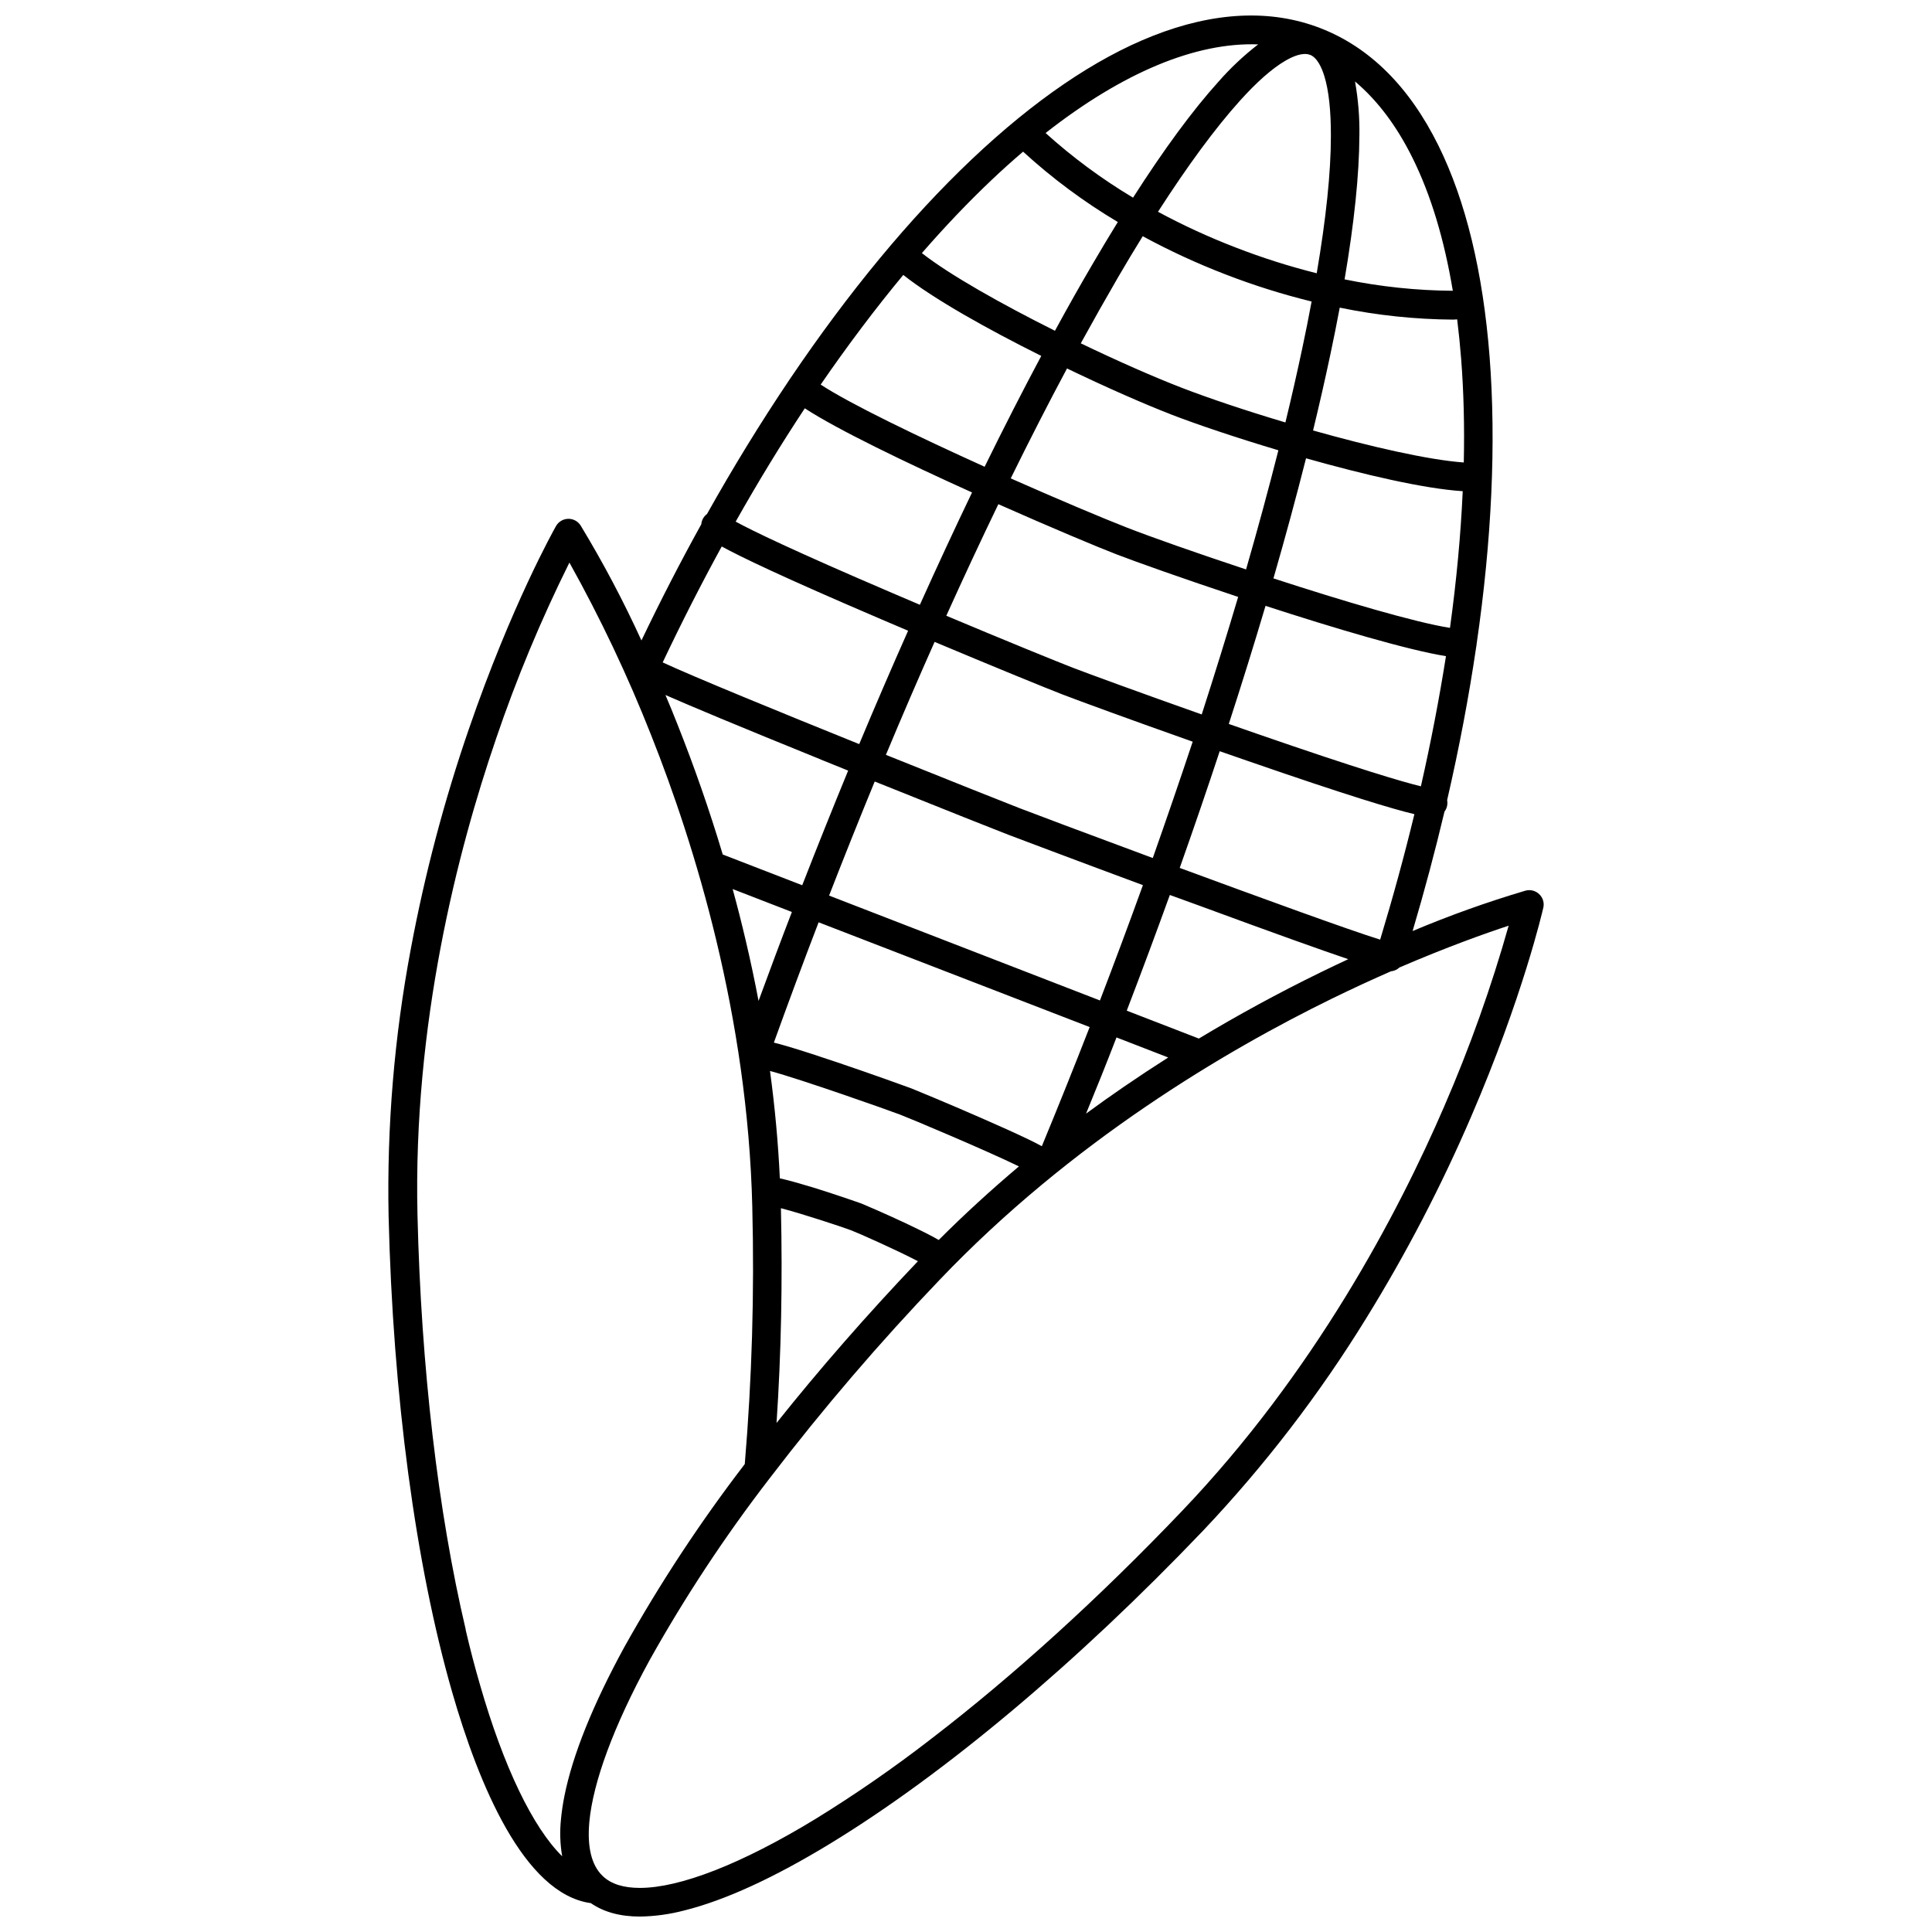 <?xml version="1.0" encoding="UTF-8"?>
<!-- Uploaded to: ICON Repo, www.iconrepo.com, Generator: ICON Repo Mixer Tools -->
<svg width="800px" height="800px" version="1.1" viewBox="144 144 512 512" xmlns="http://www.w3.org/2000/svg">
 <defs>
  <clipPath id="a">
   <path d="m246 148.09h308v503.81h-308z"/>
  </clipPath>
 </defs>
 <g clip-path="url(#a)">
  <path d="m551.89 380.95c-0.965-0.922-2.348-1.273-3.637-0.914-10.156 3.012-20.137 6.582-29.898 10.699 3.152-10.641 5.965-21.188 8.445-31.641 0.5-0.648 0.77-1.445 0.777-2.266 0.004-0.266-0.02-0.527-0.07-0.785 3.195-13.836 5.762-27.426 7.707-40.629 0.051-0.211 0.082-0.426 0.09-0.645 4.031-27.59 5.219-53.402 3.457-76.215-1.754-22.469-6.309-41.312-13.551-55.965-7.707-15.609-18.246-26.086-31.328-31.145-13.078-5.059-28.082-4.363-44.387 2.066-15.305 6.047-31.438 17.059-47.934 32.676-16.492 15.617-32.797 35.398-48.234 58.27-0.117 0.16-0.23 0.324-0.332 0.496-7.445 11.082-14.691 22.871-21.633 35.266-0.211 0.16-0.406 0.34-0.586 0.535-0.543 0.609-0.871 1.379-0.934 2.195-5.496 9.914-10.777 20.176-15.852 30.781-4.777-10.461-10.16-20.641-16.121-30.48-0.719-1.121-1.973-1.789-3.305-1.758-1.336 0.035-2.555 0.762-3.215 1.922-0.473 0.836-11.859 21.078-23.113 53.848h-0.004c-6.527 18.953-11.652 38.363-15.336 58.066-4.406 23.375-6.387 47.137-5.914 70.918 1.137 47.52 7.125 92.348 16.848 126.2 7.004 24.336 19.004 53.484 36.746 55.902 3.426 2.367 7.769 3.559 13 3.559 3.969-0.059 7.914-0.602 11.75-1.613 10.77-2.68 23.801-8.656 38.734-17.754 30.289-18.461 65.344-47.891 98.746-82.875 16.348-17.266 30.867-36.176 43.328-56.43 10.531-17.055 19.797-34.863 27.719-53.281 13.715-31.809 18.902-54.41 19.145-55.418 0.297-1.309-0.125-2.676-1.109-3.59zm-216.64-92.137c4.938 2.711 16.02 8.062 42.18 19.254l7.227 3.082c-4.348 9.773-8.664 19.789-12.957 30.047-21.25-8.574-44.074-17.926-52.082-21.652 5.004-10.57 10.223-20.812 15.652-30.73zm22.016-36.617c8.637 5.652 26.922 14.449 44.336 22.309-4.59 9.566-9.195 19.488-13.824 29.766l-7.344-3.133c-26.391-11.297-37.109-16.523-41.473-18.902 5.922-10.508 12.031-20.52 18.324-30.039zm26.098-35.348c8.062 6.398 22.328 14.367 36.586 21.473-4.957 9.289-9.961 19.082-15.012 29.371-17.602-7.961-35.699-16.676-43.449-21.773 7.164-10.406 14.48-20.129 21.895-29.066zm63.48-10.246c7.051 3.828 14.34 7.191 21.824 10.078 7.477 2.898 15.133 5.312 22.922 7.223-0.746 4.031-1.574 8.191-2.488 12.484-1.34 6.297-2.82 12.836-4.453 19.566-10.461-3.113-20.355-6.438-27.598-9.238-7.246-2.801-16.797-7.004-26.633-11.73 3.324-6.047 6.613-11.871 9.863-17.473 2.219-3.805 4.402-7.441 6.551-10.91zm44.336-48.074c1.914 0.746 3.113 3.457 3.777 5.613 1.18 3.809 1.762 9.168 1.742 15.93 0 9.672-1.289 21.855-3.75 36.344l0.004 0.004c-7.328-1.836-14.527-4.125-21.566-6.863-7.023-2.707-13.875-5.859-20.504-9.43 7.93-12.336 15.195-22.191 21.664-29.375 4.523-5.039 8.566-8.586 12.012-10.609 1.945-1.148 4.656-2.348 6.578-1.613zm38.984 70.109c0.422 3.394 0.777 6.902 1.059 10.5 0.676 8.707 0.906 17.875 0.695 27.426-9.402-0.676-24.746-4.203-39.941-8.484 1.68-6.934 3.207-13.648 4.586-20.152 0.906-4.277 1.734-8.414 2.481-12.402h-0.004c9.895 2.043 19.969 3.106 30.074 3.176zm-9.574 123.75c-4.828-1.168-16.273-4.516-43.398-13.906-2.519-0.867-5.039-1.754-7.547-2.629 3.465-10.676 6.711-21.105 9.734-31.297 18.188 5.906 37.633 11.699 47.82 13.332-1.781 11.246-3.988 22.781-6.648 34.5zm-104.16 93.5c-3.023-1.449-7.152-3.324-12.281-5.562-9.07-3.981-18.008-7.648-18.871-7.981-0.867-0.332-9.926-3.606-19.336-6.793-5.301-1.793-9.613-3.184-12.828-4.141-1.633-0.484-2.934-0.848-4.031-1.109 3.809-10.559 7.777-21.25 11.859-31.883l71.832 27.762c-4.152 10.652-8.402 21.242-12.676 31.578-0.957-0.523-2.148-1.137-3.668-1.871zm-52.711-64.551c3.988-10.258 8.02-20.332 12.09-30.23 18.188 7.316 33.656 13.453 35.398 14.105 1.742 0.656 17.312 6.551 35.68 13.359-3.641 10.078-7.438 20.262-11.387 30.562zm50.27-23.246c-2.84-1.098-17.824-7.055-35.215-14.047 4.258-10.203 8.562-20.184 12.906-29.938 15.961 6.711 29.895 12.395 33.918 13.945 4.019 1.551 18.137 6.731 34.48 12.504-3.359 10.078-6.887 20.355-10.578 30.832-17.594-6.516-32.688-12.195-35.52-13.297zm-19.207-50.914c4.594-10.176 9.191-20.031 13.793-29.562 13.875 6.156 26.199 11.324 31.379 13.32 5.18 1.996 17.766 6.469 32.172 11.254-3.004 10.125-6.227 20.508-9.656 31.148-16.172-5.715-30.129-10.832-34.109-12.363-3.981-1.535-17.773-7.144-33.586-13.797zm72.457 35.902 7.426 2.578c26.883 9.309 38.684 12.809 44.164 14.105-2.648 10.965-5.691 22.078-9.07 33.25-8.434-2.621-31.617-11.082-53.121-19.004 3.707-10.449 7.238-20.758 10.598-30.93zm14.238-45.805c3.176-10.984 6.047-21.613 8.637-31.82 15.336 4.324 31.234 8.062 41.523 8.715-0.523 11.598-1.652 23.719-3.375 36.223-9.168-1.43-28.422-7.125-46.793-13.117zm-27.207-43.469c6.84 2.648 17.23 6.156 28.516 9.523-2.551 10.078-5.422 20.688-8.566 31.578-13.281-4.394-25.293-8.637-31.559-11.082-6.266-2.449-18.008-7.375-30.805-13.047 5.004-10.184 9.977-19.895 14.914-29.129 10.637 5.121 20.684 9.516 27.527 12.156zm-92.773 91.473 7.273 2.941c-4.098 9.957-8.156 20.082-12.172 30.379l-20.836-8.062-0.223-0.07c-3.457-11.566-7.477-23.113-12.012-34.531-1.055-2.688-2.113-5.269-3.176-7.75 6.641 2.914 18.734 7.992 41.172 17.09zm-7.637 40.406c-3.023 7.848-5.965 15.73-8.836 23.566-1.008-5.332-2.144-10.68-3.406-16.043-1.062-4.535-2.215-9.07-3.457-13.602zm-2.934 78.492c5.844 1.512 16.625 5.098 18.609 5.856 1.984 0.754 12.383 5.379 17.723 8.203-13.531 14.207-26.137 28.648-37.465 42.863 1.23-18.32 1.605-37.395 1.16-56.926zm41.828 8.422-1.258-0.707c-1.863-1.008-4.402-2.277-7.559-3.758-5.34-2.5-10.953-4.918-11.648-5.188-0.695-0.273-6.481-2.258-12.09-4.031-3.336-1.008-6.047-1.805-8.121-2.309l-1.41-0.332c-0.441-9.406-1.312-18.891-2.609-28.457 8.062 2.144 31.598 10.461 34.469 11.566 2.672 1.008 22.703 9.441 31.5 13.723-7.465 6.301-14.551 12.793-21.246 19.492zm47.105-53.676 13.734 5.32c-3.957 2.519-7.856 5.094-11.699 7.727-3.414 2.336-6.769 4.723-10.078 7.152 2.75-6.668 5.461-13.43 8.07-20.199zm21.836 0.301-19.094-7.387c3.949-10.297 7.754-20.52 11.418-30.66l7.441 2.699c20.574 7.578 32.656 11.879 39.84 14.316-2.418 1.129-4.898 2.312-7.438 3.547-11.074 5.414-21.805 11.258-32.141 17.484zm56.695-233.26c4.805 9.715 8.352 21.473 10.621 35.094-9.637-0.066-19.242-1.082-28.68-3.023 2.57-15.113 3.879-27.82 3.918-37.988l0.004 0.004c0.086-4.848-0.301-9.691-1.16-14.461 5.957 5.019 11.074 11.809 15.297 20.375zm-40.918-30.23h-0.004c-3.828 2.953-7.363 6.269-10.547 9.906-6.812 7.535-14.398 17.844-22.652 30.742-8.266-4.941-16.027-10.676-23.176-17.129 20.453-16.043 39.793-24.102 56.375-23.488zm-70.695 35.973c2.801-2.652 5.586-5.16 8.352-7.516 7.711 7.055 16.121 13.305 25.102 18.648-2.129 3.453-4.301 7.066-6.508 10.844-3.359 5.711-6.742 11.703-10.148 17.977-14.105-7.055-27.852-14.773-35.266-20.586 6.106-7.023 12.281-13.504 18.469-19.367zm-135.61 398.64c-1.344-4.609-2.598-9.414-3.758-14.418v-0.152c-7.324-31.086-11.809-69.383-12.766-109.72-1.211-50.645 10.629-96.551 20.777-126.15l-0.004-0.004c5.441-16.02 11.953-31.66 19.488-46.812 8.242 14.777 15.492 30.086 21.695 45.828 11.547 29.09 25.562 74.383 26.773 125.02h-0.004c0.578 22.703-0.086 45.422-1.992 68.055-11.797 15.371-22.461 31.574-31.914 48.488-8.375 15.336-13.723 28.637-15.891 39.527-0.41 2.051-0.719 4.125-0.914 6.207-0.336 3.242-0.223 6.512 0.332 9.723-7.758-7.637-15.488-23.559-21.824-45.594zm255.62-153.25c-12.402 28.727-34.531 70.664-69.527 107.32-21.984 23.055-44.68 43.641-66.18 60.164v0.004c-0.188 0.117-0.359 0.25-0.523 0.402-9.777 7.555-19.949 14.59-30.469 21.07-19.609 11.949-35.941 18.258-46.512 18.258-4.301 0-7.648-1.008-9.875-3.176-2.973-2.832-4.121-7.738-3.516-14.309 0.004-0.023 0.004-0.047 0-0.07 1.008-10.508 6.398-25.262 15.898-42.672 9.387-16.805 20-32.895 31.75-48.145 0.141-0.16 0.273-0.332 0.395-0.512 13.957-18.23 28.91-35.68 44.789-52.266 34.965-36.656 75.805-60.738 103.91-74.492 5.523-2.699 10.77-5.117 15.68-7.266 0.84-0.074 1.633-0.43 2.246-1.008 12.656-5.453 22.832-9.07 28.957-11.082v-0.004c-4.606 16.289-10.293 32.254-17.027 47.781z"/>
 </g>
</svg>
